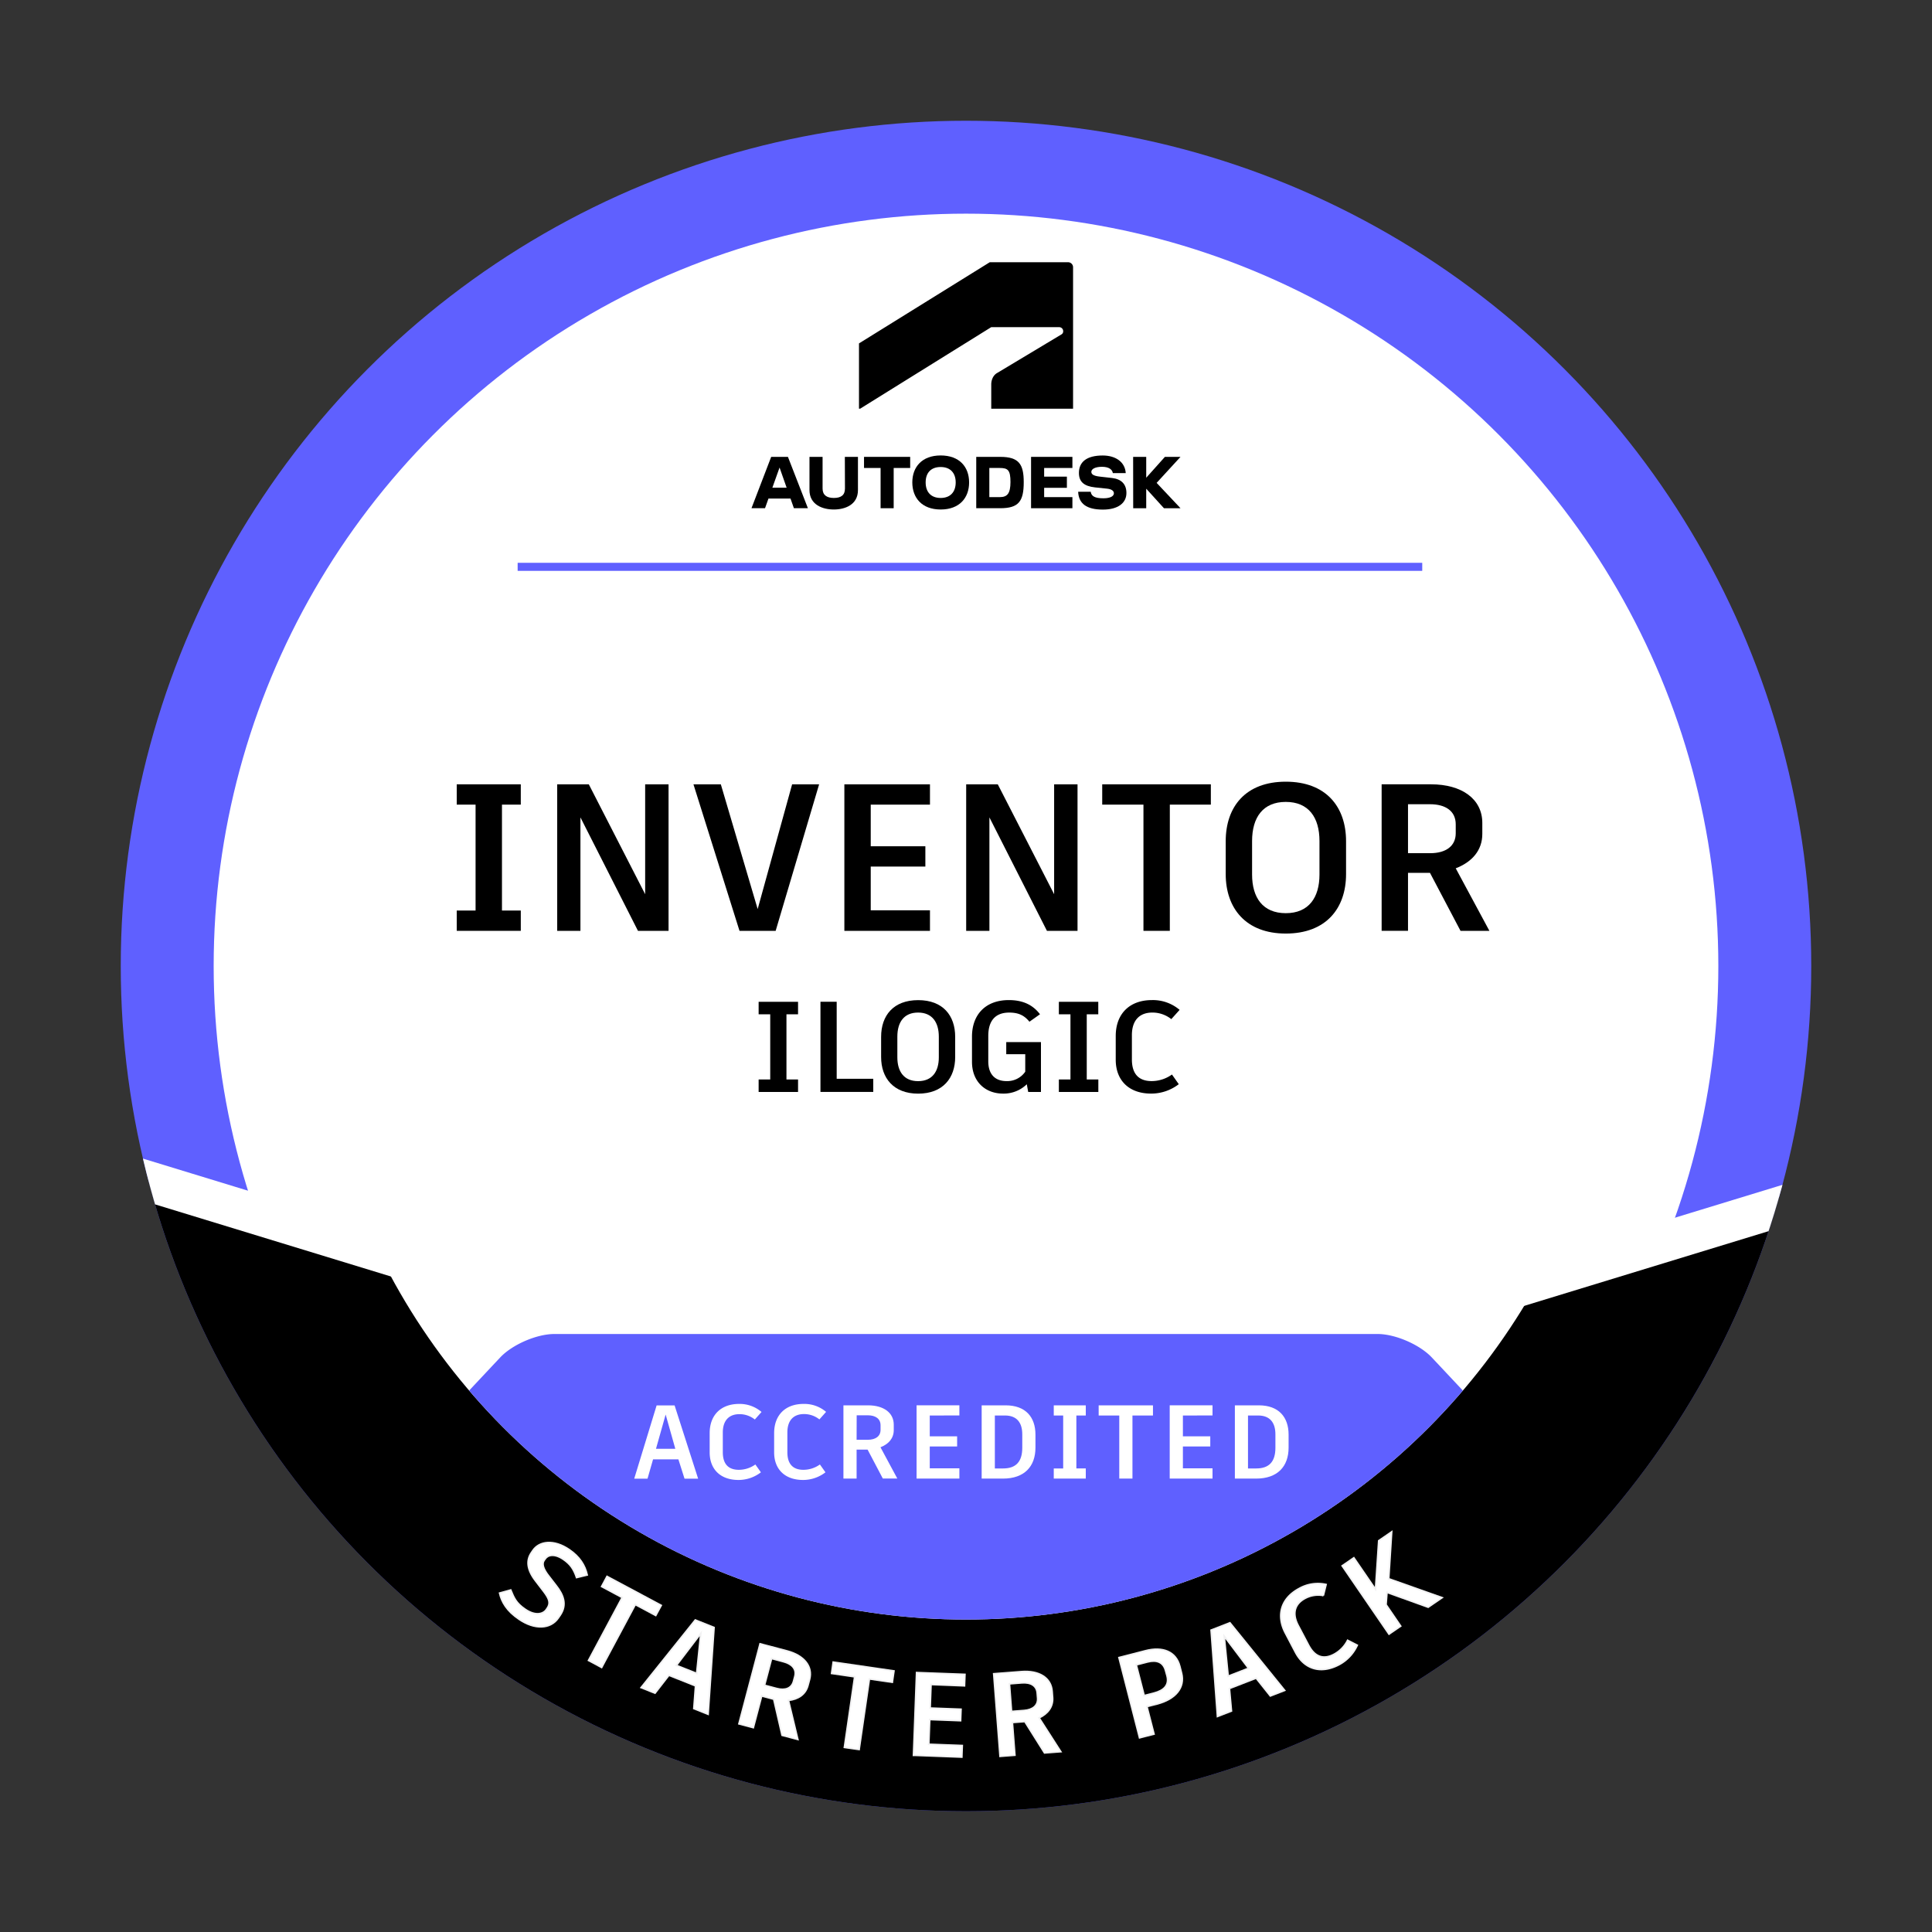 <svg xmlns="http://www.w3.org/2000/svg" xmlns:xlink="http://www.w3.org/1999/xlink" viewBox="0 0 1200 1200"><rect x="0" y="0" width="1200" height="1200" fill="#333333" stroke="none"/><defs><style>.cls-1,.cls-5,.cls-9{fill:none;}.cls-2{clip-path:url(#clip-path);}.cls-3{fill:#5f60ff;}.cls-4{clip-path:url(#clip-path-2);}.cls-5{stroke:#fff;stroke-width:25px;}.cls-10,.cls-5,.cls-9{stroke-miterlimit:10;}.cls-10,.cls-6{fill:#fff;}.cls-7{clip-path:url(#clip-path-3);}.cls-8{clip-path:url(#clip-path-4);}.cls-9{stroke:#5f60ff;stroke-width:5px;}.cls-10{stroke:#f1f1f2;}</style><clipPath id="clip-path"><circle class="cls-1" cx="600" cy="-700" r="405.93"/></clipPath><clipPath id="clip-path-2"><circle class="cls-1" cx="-700" cy="600" r="525"/></clipPath><clipPath id="clip-path-3"><circle class="cls-1" cx="600" cy="600" r="525"/></clipPath><clipPath id="clip-path-4"><circle class="cls-1" cx="600" cy="600" r="405.93"/></clipPath></defs><g id="STARTER_PACK_-_BASE" data-name="STARTER PACK - BASE"><g class="cls-2"><path class="cls-3" d="M889.33-456.85c-7.53-8-22.69-14.58-33.69-14.58H344.36c-11,0-26.16,6.56-33.69,14.58L62.41-192.43a21.64,21.64,0,0,0,0,29.16L310.67,101.14c7.53,8,22.69,14.59,33.69,14.59H855.64c11,0,26.16-6.57,33.69-14.59l248.26-264.41a21.64,21.64,0,0,0,0-29.16Z"/></g><g class="cls-4"><line class="cls-5" x1="-685.61" y1="899.61" x2="27.18" y2="681.73"/></g><circle class="cls-3" cx="600" cy="600" r="525"/><circle class="cls-6" cx="600" cy="600" r="467.29"/><g class="cls-7"><polyline points="36.84 716.81 254.91 783.48 634.93 899.67 970.78 793.33 1177.82 716.81 1177.82 1258.29 36.84 1258.29"/><line class="cls-5" x1="614.39" y1="899.61" x2="1327.18" y2="681.73"/><line class="cls-5" x1="-77.89" y1="681.73" x2="634.93" y2="899.67"/></g><circle class="cls-6" cx="600" cy="600" r="405.93"/><g class="cls-8"><path class="cls-3" d="M889.33,843.15c-7.53-8-22.69-14.58-33.69-14.58H344.36c-11,0-26.16,6.56-33.69,14.58L62.41,1107.57a21.64,21.64,0,0,0,0,29.16l248.26,264.41c7.53,8,22.69,14.59,33.69,14.59H855.64c11,0,26.16-6.57,33.69-14.59l248.26-264.41a21.64,21.64,0,0,0,0-29.16Z"/></g><line class="cls-9" x1="321.52" y1="352.07" x2="883.38" y2="352.07"/><path class="cls-10" d="M310.3,989.49l6.94-1.93c2,4.81,3.2,8.07,9,12,6.25,4.28,11.1,3,13.05.2l.54-.78c2.07-3,1.66-5.55-2.26-10.63L332.7,982c-5.58-7.2-5.86-12.92-2.66-17.59L331,963c3.95-5.76,12.89-7.12,22.6-.48,6.43,4.4,9.73,9.6,11.14,15.73l-6.62,1.61c-1.89-5.56-4-8.4-8.2-11.31-5.52-3.78-9.61-2.75-11.23-.38l-.71,1c-1.45,2.12-.72,5.21,3.1,10l4.39,5.68c4.58,5.8,6.89,11.93,2.45,18.42l-1.12,1.63c-4.9,7.16-14.85,7.38-24.37.87C314.71,1000.61,311.52,994.87,310.3,989.49Z"/><path class="cls-10" d="M407.3,1003.41l-12.7-6.79-20.91,39.08-8.16-4.37,20.9-39.08-12.76-6.83,3.36-6.29L398,990.33l12.71,6.8Z"/><path class="cls-10" d="M432,1047.13l-16.52-6.59-8.63,11.12-8.67-3.46,33.67-42,11.67,4.66-3.69,53.91-8.88-3.53Zm-11.86-12.73,12.56,5,2.56-24.85Z"/><path class="cls-10" d="M480.57,1055.39l-7.47-2-5.2,19.69-8.95-2.37L472.09,1021l9,2.36,7.81,2.07c10.45,2.76,16.1,9.57,13.94,17.74l-1,3.7c-1.47,5.54-6,8.6-12.11,9.27l5.83,24.27-9.81-2.59Zm-5.7-8.65,7.53,2c5.33,1.41,9.31-.12,10.46-4.46l.8-3c1.19-4.48-1.6-7.73-6.93-9.14l-7.47-2Z"/><path class="cls-10" d="M554.24,1044.89,540,1042.82l-6.38,43.85-9.16-1.33,6.38-43.85-14.33-2.09,1-7.05,23.49,3.41,14.26,2.08Z"/><path class="cls-10" d="M578.28,1046.29l-.54,14.62,19.17.72-.27,7.13-19.17-.72-.58,15.35,20.79.78-.27,7.2-29.16-1.1-.88,0,1.93-51.42,9.25.35,20.79.78-.27,7.12Z"/><path class="cls-10" d="M636.52,1069.3l-7.7.59,1.56,20.3-9.24.71-3.93-51.3,9.23-.71,8.06-.62c10.78-.82,18.35,3.76,19,12.18l.29,3.82c.44,5.71-2.84,10.09-8.38,12.73l13.48,21-10.12.78Zm-8.23-6.3,7.77-.59c5.5-.42,8.75-3.18,8.41-7.65l-.25-3.15c-.35-4.62-4.05-6.77-9.55-6.35l-7.69.6Z"/><path class="cls-10" d="M732.82,1035l1.06,4.13c2.35,9.11-3.84,16.32-15.23,19.25l-6.26,1.61,4.4,17.09-9,2.31L695,1029.54l9-2.31,7.47-1.93C722.18,1022.54,730.46,1025.8,732.82,1035Zm-8.86,2.73c-1.39-5.41-5.57-6.91-11.2-5.46l-7,1.81,4.91,19.08,6-1.54c6.4-1.65,9.64-5,8.18-10.68Z"/><path class="cls-10" d="M780.2,1042.32l-16.58,6.44,1.26,14-8.7,3.38-3.95-53.65,11.71-4.55,34,42-8.91,3.46Zm-17.35-1.23,12.61-4.89-15.07-19.93Z"/><path class="cls-10" d="M804.67,1026.35l-6.3-12c-5.86-11.12-2.67-21.78,8.7-27.77a23.48,23.48,0,0,1,16.59-2.43l-1.7,6.87a17.22,17.22,0,0,0-11.3,1.73c-6.63,3.49-8.18,9.54-4.34,16.82l6.48,12.29c3.77,7.15,9.07,9.17,15.7,5.68a19.93,19.93,0,0,0,8.53-8.73l6,3.06A25.74,25.74,0,0,1,831.63,1034C820.19,1040,810.09,1036.62,804.67,1026.35Z"/><path class="cls-10" d="M861.49,989.07l-.58,7.61L870,1010l-7.27,5-29.09-42.44,7.27-5,13.43,19.58,2-30.18,8.06-5.52-1.84,29.15,33.17,11.74-8.66,5.94Z"/><path class="cls-6" d="M421.36,906.42H405.63l-3.44,12h-8.26l13.91-45.5H419l14.62,45.5h-8.45Zm-13.91-6.56h12l-6-21.26Z"/><path class="cls-6" d="M440.79,902.13v-12c0-11.11,6.9-18.13,18.27-18.13A20.78,20.78,0,0,1,473,877l-4.16,4.68a15.24,15.24,0,0,0-9.56-3.32c-6.63,0-10.33,4.1-10.33,11.38V902c0,7.15,3.31,10.92,9.94,10.92a17.58,17.58,0,0,0,10.27-3.31l3.45,4.87a22.72,22.72,0,0,1-13.91,4.75C447.29,919.23,440.79,912.4,440.79,902.13Z"/><path class="cls-6" d="M480.83,902.13v-12c0-11.11,6.9-18.13,18.27-18.13a20.78,20.78,0,0,1,14,4.94l-4.16,4.68a15.24,15.24,0,0,0-9.56-3.32c-6.63,0-10.33,4.1-10.33,11.38V902c0,7.15,3.31,10.92,9.94,10.92a17.58,17.58,0,0,0,10.27-3.31l3.45,4.87a22.72,22.72,0,0,1-13.91,4.75C487.34,919.23,480.83,912.4,480.83,902.13Z"/><path class="cls-6" d="M538.88,900.38h-6.83v18h-8.18v-45.5h15.34c9.55,0,15.92,4.55,15.92,12v3.38c0,5.07-3.18,8.71-8.25,10.66l10.46,19.43h-9Zm-6.83-6.11H539c4.87,0,7.93-2.21,7.93-6.18V885.3c0-4.1-3.12-6.24-8-6.24h-6.83Z"/><path class="cls-6" d="M577.49,879.19v12.93h17v6.31h-17V912h18.4v6.37H569.3v-45.5h26.59v6.31Z"/><path class="cls-6" d="M643.14,891.08v8.06c0,11.83-7,19.24-20.15,19.24H609.73v-45.5h14.88C637,872.88,643.14,880.16,643.14,891.08Zm-8.19-.19c0-7.41-3.51-11.7-10.73-11.7h-6.3v32.89h5.13c7.93,0,11.9-4.16,11.9-12.81Z"/><path class="cls-6" d="M668.55,879.19v32.89h5.85v6.3H654.51v-6.3h5.85V879.19h-5.85v-6.31H674.4v6.31Z"/><path class="cls-6" d="M716.13,879.19H703.39v39.19H695.2V879.19H682.4v-6.31h33.73Z"/><path class="cls-6" d="M734.72,879.19v12.93h17v6.31h-17V912h18.4v6.37H726.53v-45.5h26.59v6.31Z"/><path class="cls-6" d="M800.37,891.08v8.06c0,11.83-7,19.24-20.15,19.24H767v-45.5h14.89C794.2,872.88,800.37,880.16,800.37,891.08Zm-8.19-.19c0-7.41-3.51-11.7-10.72-11.7h-6.31v32.89h5.14c7.93,0,11.89-4.16,11.89-12.81Z"/><path d="M311.78,499.77v65.78h11.69v12.61H283.69V565.55h11.7V499.77h-11.7V487.16h39.78v12.61Z"/><path d="M415.25,487.16v91h-19L360.52,507.7v70.46H346.09v-91h19.63l35,68.25V487.16Z"/><path d="M430.72,487.16h17l22.88,77.48L492,487.16h16.77l-27,91H459.32Z"/><path d="M540.83,499.77v25.87h33.93v12.61H540.83v27.17h36.79v12.74H524.45v-91h53.17v12.61Z"/><path d="M669.27,487.16v91h-19L614.54,507.7v70.46H600.11v-91h19.63l35,68.25V487.16Z"/><path d="M752.08,499.77H726.6v78.39H710.22V499.77H684.61V487.16h67.47Z"/><path d="M836.06,522.52v20.41c0,21.19-12.35,36.92-37.44,36.92-24.83,0-37.31-15.73-37.31-36.92V522.52c0-21.45,12.35-37,37.31-37S836.06,501.07,836.06,522.52Zm-58.37-.13v20.8c0,14.3,6.63,24,20.93,24s20.93-9.75,20.93-24v-20.8c0-14.69-6.76-24.31-20.93-24.31S777.69,507.7,777.69,522.39Z"/><path d="M888.19,542.15H874.54v36H858.16v-91h30.68c19.11,0,31.85,9.1,31.85,24V518c0,10.14-6.37,17.42-16.51,21.32l20.93,38.87H907.17Zm-13.65-12.22h13.78c9.75,0,15.86-4.42,15.86-12.35V512c0-8.19-6.24-12.48-16-12.48H874.54Z"/><path d="M488.48,630v40.48h7.2v7.76H471.2v-7.76h7.2V630h-7.2v-7.76h24.48V630Z"/><path d="M542.4,670.05v8.16H509.6v-56h10.08v47.84Z"/><path d="M593.28,644v12.56c0,13-7.6,22.72-23,22.72-15.28,0-23-9.68-23-22.72V644c0-13.2,7.6-22.8,23-22.8S593.28,630.77,593.28,644Zm-35.92-.08v12.8c0,8.8,4.08,14.8,12.88,14.8s12.88-6,12.88-14.8v-12.8c0-9-4.16-15-12.88-15S557.36,634.85,557.36,643.89Z"/><path d="M646.56,647.25v31h-7.92l-.88-4.8A20.53,20.53,0,0,1,623,679.25c-10.8,0-19.28-7.2-19.28-19.76v-15.6c0-13.76,8.48-22.72,22.88-22.72,9.28,0,15.2,3.36,19.36,8.8l-6.56,4.64c-3.12-3.84-6.64-5.68-12.56-5.68-8.8,0-13,5.28-13,14.48v15.84c0,7.6,3.84,12.24,11.36,12.24a13.56,13.56,0,0,0,11.6-5.84V654.77H625v-7.52Z"/><path d="M675,630v40.48h7.2v7.76H657.68v-7.76h7.2V630h-7.2v-7.76h24.48V630Z"/><path d="M693,658.21V643.49c0-13.68,8.48-22.32,22.48-22.32a25.6,25.6,0,0,1,17.2,6.08L727.52,633a18.77,18.77,0,0,0-11.76-4.08c-8.16,0-12.72,5-12.72,14v15.12c0,8.8,4.08,13.44,12.24,13.44a21.61,21.61,0,0,0,12.64-4.08l4.24,6A28,28,0,0,1,715,679.25C701,679.25,693,670.85,693,658.21Z"/><polygon points="733.23 283.77 723.54 283.77 711.94 296.73 711.94 283.77 703.81 283.77 703.85 315.67 711.94 315.67 711.94 303.54 722.95 315.67 733.23 315.67 718.4 299.92 733.23 283.77"/><path d="M690.69,296.89l-7.42-.84c-4.34-.48-5.42-1.56-5.42-3,0-1.64,2.23-3.11,6.58-3.11,4.18,0,6.38,1.55,6.78,3.91h8c-.4-6.74-6.06-10.93-14.31-10.93-9.81,0-14.76,3.91-14.76,10.81,0,5.62,3.27,8.25,10,9l7.54.79c2.87.32,4.18,1.44,4.18,2.87,0,1.64-1.91,3.11-6.53,3.11-5.35,0-7.5-1.35-7.86-4.06h-7.81c.35,7.33,5.14,11.08,15.39,11.08,9.37,0,14.59-4.1,14.59-10.28C699.66,300.79,696.55,297.56,690.69,296.89Z"/><polygon points="640.41 315.67 666.09 315.67 666.09 308.77 648.54 308.77 648.54 302.99 662.66 302.99 662.66 296.05 648.54 296.05 648.54 290.67 666.09 290.67 666.09 283.77 640.41 283.77 640.41 315.67"/><path d="M621.27,283.77H606.36v31.89h14.91c11.44,0,14.59-4.26,14.59-16.18C635.86,288.27,632.83,283.77,621.27,283.77Zm-.32,25h-6.46v-18.1H621c5.11,0,6.62,1.39,6.62,8.81C627.57,306.26,625.86,308.77,621,308.77Z"/><path d="M584.27,282.89c-11.6,0-17.62,7.14-17.62,16.75s6,16.82,17.62,16.82,17.66-7.17,17.66-16.82S595.91,282.89,584.27,282.89Zm0,26.4c-6,0-9.33-3.67-9.33-9.65s3.31-9.57,9.33-9.57,9.33,3.71,9.33,9.57S590.33,309.29,584.27,309.29Z"/><polygon points="536.66 290.67 546.95 290.67 546.95 315.67 555.08 315.67 555.08 290.67 565.33 290.67 565.33 283.77 536.66 283.77 536.66 290.67"/><path d="M524.82,303.46c0,4.15-2.55,5.83-6.9,5.83s-7-1.76-7-5.83V283.77h-8.14v20.61c0,9.21,8.22,12.08,15.11,12.08s15-2.87,15-12.08V283.77h-8.14Z"/><path d="M479,283.77l-12.24,31.89h8.41l2.14-6H491l2.1,6h8.7l-12.4-31.89Zm.73,19.14,4.47-12.51,4.39,12.51Z"/><path id="symbol" d="M534.24,253.85l81.42-50.64h42.23a2.47,2.47,0,0,1,2.47,2.47,2.16,2.16,0,0,1-1.17,2.08l-40,24c-2.6,1.56-3.51,4.68-3.51,7l0,15.11h50.82V166a3.11,3.11,0,0,0-3.25-3.12H614.75l-81.22,50.42v40.51Z"/></g></svg>